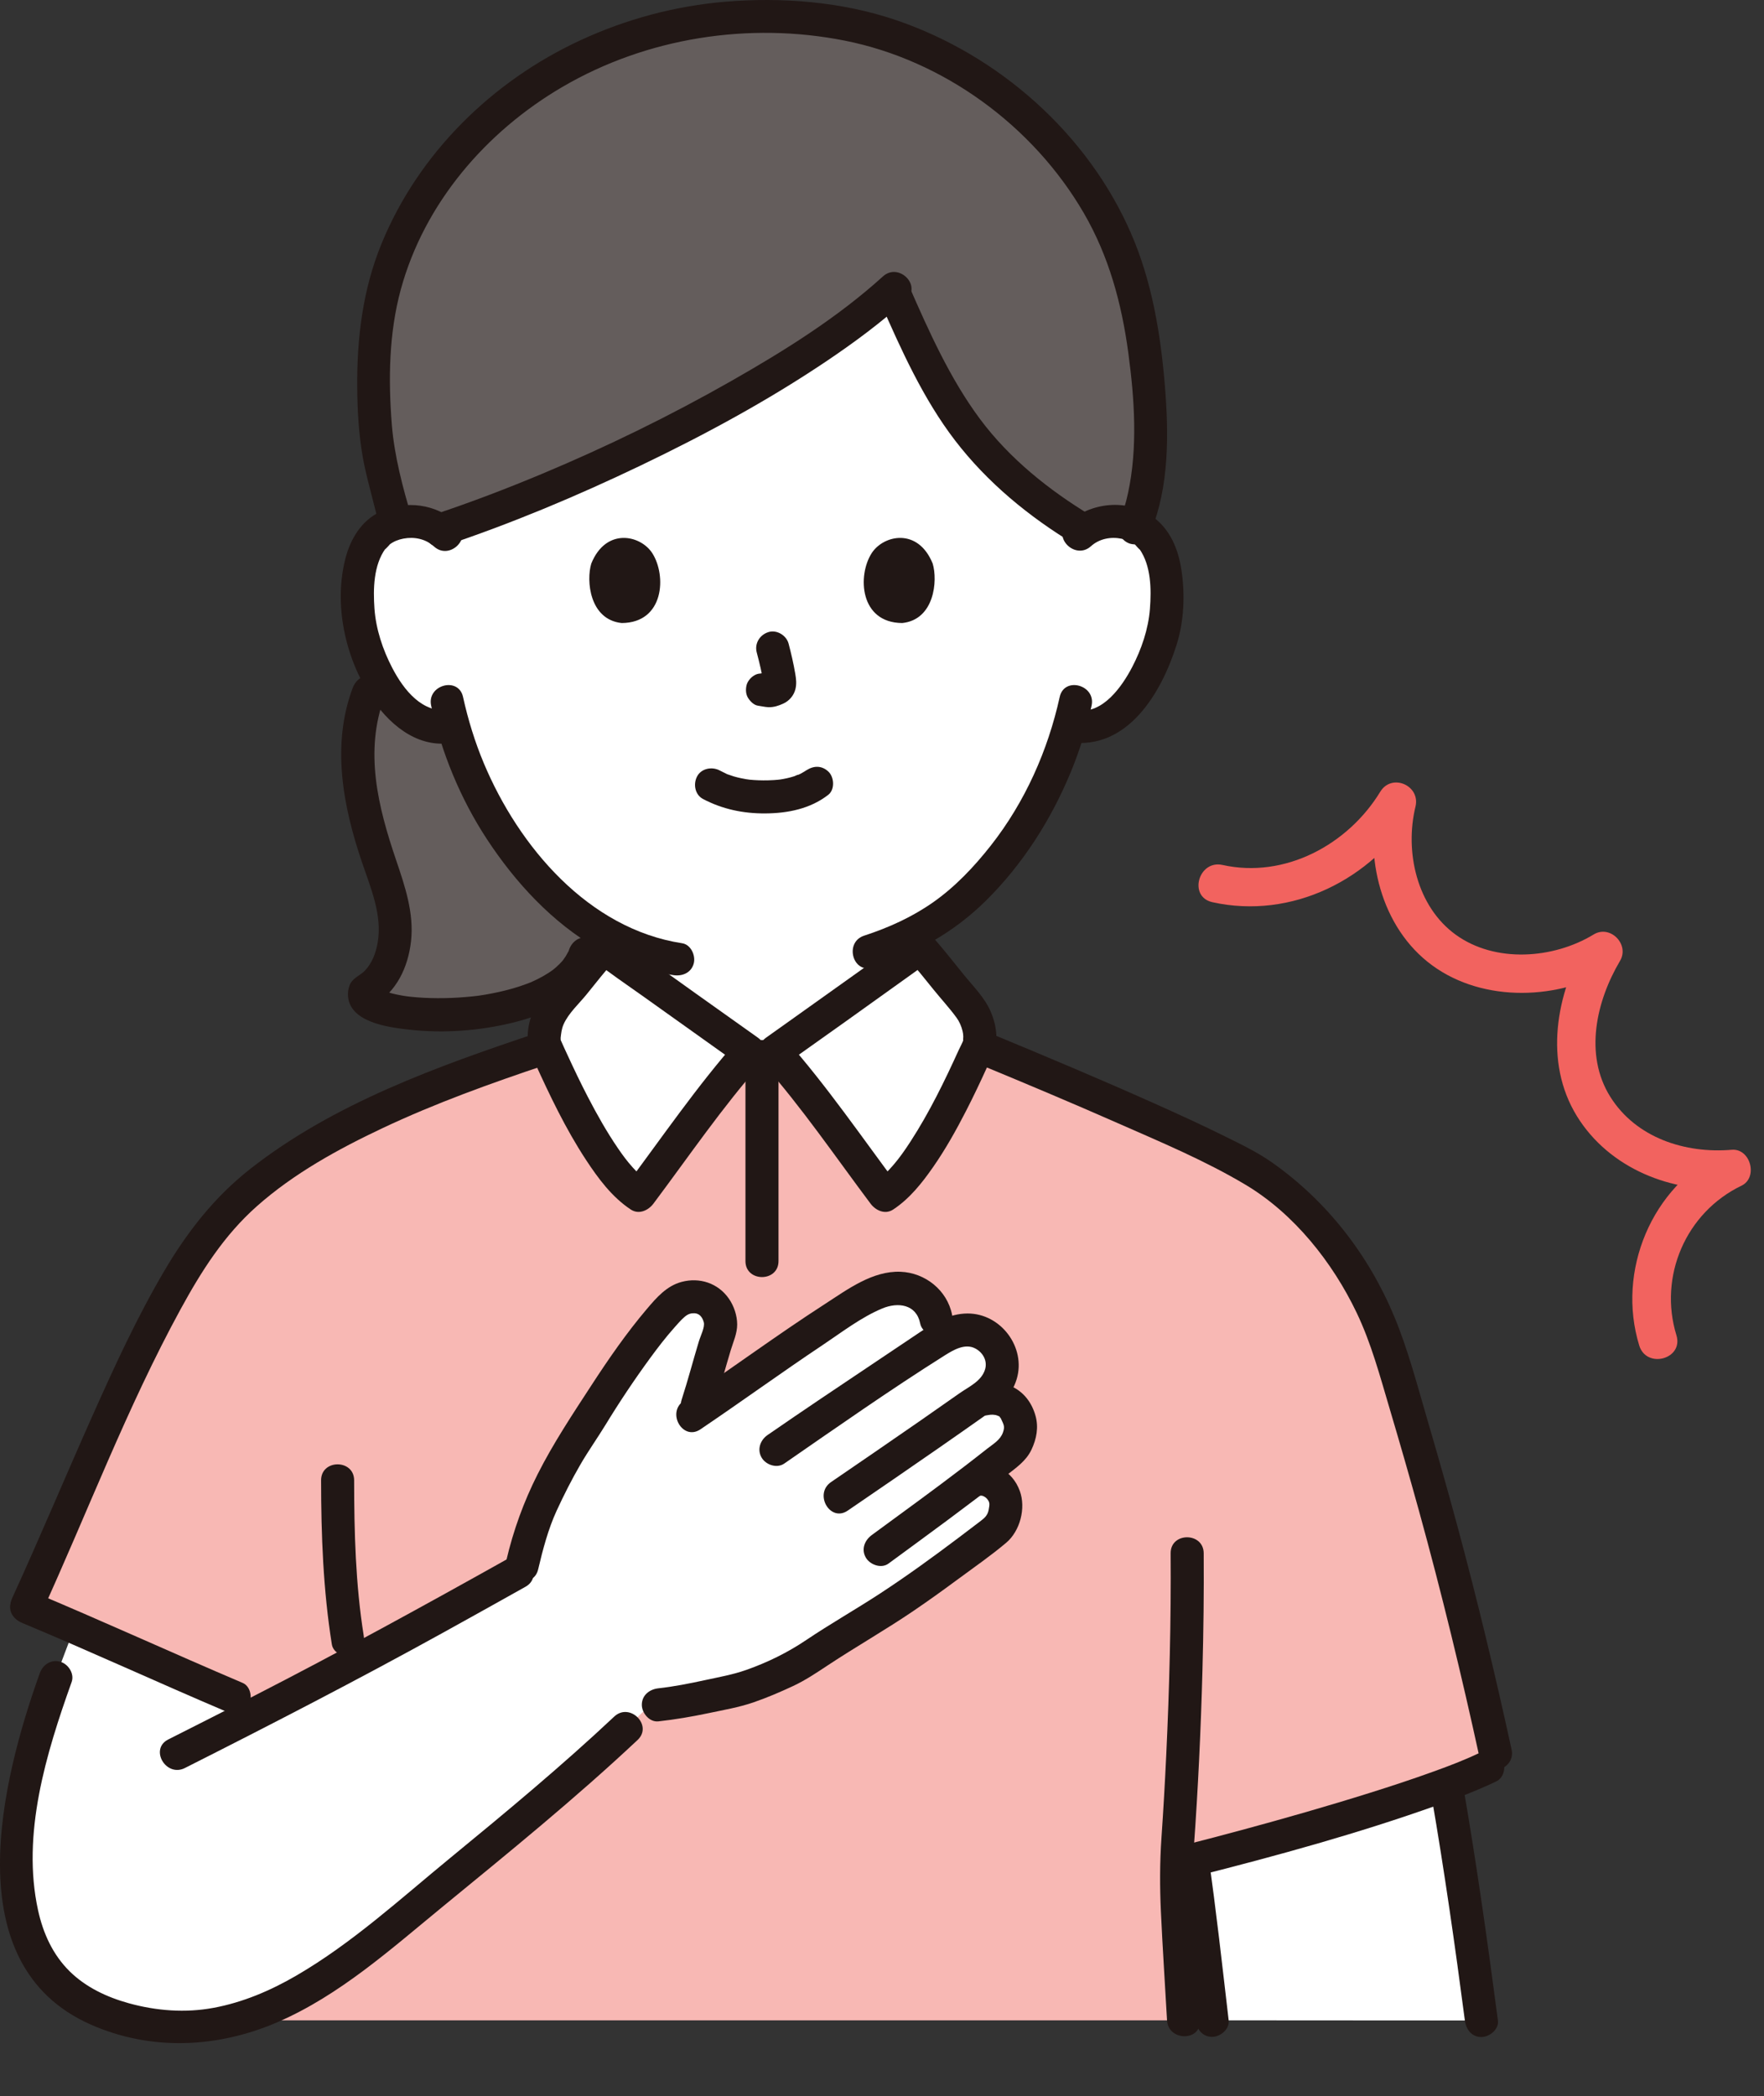 <?xml version="1.0" encoding="UTF-8"?><svg id="b" xmlns="http://www.w3.org/2000/svg" width="256.182" height="304.392" viewBox="0 0 256.182 304.392"><rect x="0" y="0" width="256.182" height="304.392" fill="#333333" stroke="none"/><defs><style>.d{fill:#fff;}.e{fill:none;}.f{fill:#f8b8b4;}.g{fill:#211715;}.h{fill:#f2635f;}.i{fill:#645d5c;}</style></defs><g id="c"><path class="d" d="M176.037,293.357c-.977-8.309-1.8-15.902-2.868-23.27,7.493-1.894,25.422-6.719,36.865-10.983.116.712.189,1.134.189,1.134,1.857,10.768,3.344,21.131,4.918,33.143l-39.103-.024Z"/><path class="f" d="M15.273,207.294c5.479-12.312,10.984-23.59,16.531-30.011,10.276-11.921,31.044-19.722,47.485-25.194-.736-1.916.186-4.591,1.441-6.045,2.121-2.457,4.795-6.011,6.963-8.437.922.746,19.707,14.104,21.131,15.113h3.672c1.424-1.01,20.21-14.367,21.131-15.113,2.168,2.426,4.842,5.98,6.963,8.437,1.217,1.41,2.121,3.969,1.508,5.871,8.892,3.671,35.926,14.884,41.677,19.135,9.533,7.048,15.172,15.692,18.432,26.452,6.013,19.851,10.421,35.989,15.263,58.378-8.594,4.71-34.814,11.809-44.302,14.207h-2.326c-.013.164-.025.326-.038.486,0,5.863.575,13.608,1.083,22.783,0,0-106.024,0-137.859,0v-46.92c-9.41-3.992-20.677-9.143-30.216-13.114,3.812-8.31,7.63-17.422,11.46-26.029Z"/><path class="i" d="M76.271,145.478c5.882-1.966,10.207-5.632,8.861-11.65-3.16-2.253-6.13-5.144-8.999-8.635-5.485-6.675-8.594-13.853-10.304-19.798-2.365.609-4.917-.286-6.606-1.692-2.078-1.729-3.489-3.825-4.499-5.84-2.61,5.111-3.724,10.892-1.928,19.618.964,4.643,3.056,9.191,4.161,13.81,1.117,4.607.176,10.308-3.949,12.647-1.295,3.304,13.242,4.89,23.262,1.541Z"/><path class="d" d="M132.062,36.695c-5.986-1.695-13.322-2.693-22.298-2.693-59.333,0-45.04,43.652-45.04,43.652-1.48-1.446-3.479-1.995-5.192-1.94-3.728.118-5.321,2.145-6.008,3.336-2.051,3.556-1.99,10.123-.638,14.192.957,2.881,2.527,7.29,6.339,10.461,1.69,1.406,4.242,2.302,6.608,1.696,1.71,5.944,4.819,13.12,10.302,19.793,4.551,5.539,9.355,9.565,14.774,11.934-.004.248-.006,1.381-.008,2.808,5.656,4.063,16.838,12.014,17.924,12.784h3.672c1.162-.824,13.89-9.874,19.031-13.579-.004-1.435-.006-2.699-.01-3.053,5.009-2.341,9.146-5.607,13.492-10.895,5.506-6.701,8.618-13.909,10.323-19.867,2.384.67,4.983-.21,6.704-1.619,3.837-3.141,5.44-7.537,6.419-10.411,1.383-4.058,1.495-10.625-.529-14.196-.678-1.197-2.256-3.236-5.982-3.383-1.712-.068-3.716.465-5.207,1.9,0,0,8.901-31.415-24.677-40.921Z"/><path class="e" d="M171.204,212.128c.617,15.176.862,23.401,1.164,35.412.342,13.593,1.067,41.216,1.51,56.834"/><path class="e" d="M48.231,212.008c.24,15.2.546,23.437,1.101,35.466.628,13.613,1.844,41.277,2.468,56.919"/><path class="g" d="M81.533,156.395c3.785-1.565,7.884-3.543,9.928-7.296,1.845-3.389,1.812-7.364,1.839-11.128.009-1.297-1.11-2.4-2.4-2.4-1.309,0-2.391,1.098-2.4,2.4-.01,1.327-.033,2.651-.121,3.975-.061.919-.102,1.73-.243,2.451-.081.415-.187.824-.329,1.222-.03.083-.226.552-.1.268-.085.192-.178.381-.274.568-.725,1.407-1.49,2.135-2.85,3.04-1.333.888-3.075,1.754-4.326,2.271-1.197.495-2.05,1.592-1.676,2.952.311,1.132,1.747,2.175,2.952,1.676h0Z"/><path class="g" d="M129.127,137.972c0,3.5-.007,7.184,1.473,10.416,1.611,3.518,4.99,5.65,8.395,7.201,1.14.519,2.636.364,3.284-.861.556-1.053.359-2.728-.861-3.284-1.496-.682-2.944-1.458-4.276-2.427-1.161-.844-1.736-1.635-2.398-3.052-.17-.364.103.281-.043-.098-.082-.213-.159-.428-.224-.648-.119-.405-.208-.821-.269-1.238-.028-.187-.011-.031-.037-.337-.015-.185-.034-.369-.049-.553-.038-.46-.07-.921-.097-1.383-.074-1.245-.098-2.489-.098-3.736,0-1.255-1.104-2.458-2.4-2.4s-2.4,1.055-2.4,2.4h0Z"/><path class="i" d="M96.262,3.218c-19.694,4.698-36.366,20.937-40.337,40.444-1.331,6.49-1.167,17.579.049,22.755,0,0,2.574,11.16,2.66,9.623.271-.043.557-.066.857-.076,1.331-.047,2.837.267,4.135,1.086,22.087-7.312,51.654-22.027,66.035-34.976,2.516,5.836,6.052,13.085,8.869,17.487,4.98,7.782,12.287,13.572,19.075,17.595,1.336-.898,2.913-1.241,4.301-1.192.965.034,1.786.194,2.484.435,4.094-9.176,2.081-24.915.47-32.736-.192-.945-.415-1.882-.666-2.811-.781-2.883-1.841-5.684-3.146-8.374-5.702-11.826-16.137-21.505-28.478-26.632-6.951-2.9-14.51-4.343-22.168-3.926-4.714-.259-9.388.189-13.905,1.244-.078.018-.156.037-.234.055Z"/><path class="g" d="M59.815,75.206c-1.33-4.39-2.549-9.055-2.907-13.502-.526-6.519-.434-13.327,1.299-19.669,3.425-12.535,12.375-22.931,23.486-29.423,12.234-7.147,27.074-9.469,40.968-6.716,14.375,2.848,27.366,12.376,34.719,25.009,3.668,6.302,5.518,13.174,6.485,20.353.895,6.643,1.381,13.75-.046,20.351-.325,1.502-.765,2.972-1.353,4.392-.496,1.198.536,2.639,1.676,2.952,1.38.379,2.454-.474,2.952-1.676,2.747-6.636,2.652-14.421,2.063-21.458-.628-7.502-1.886-15-4.902-21.938-6.309-14.51-19.277-25.943-34.21-30.989C122.253.259,113.606-.433,105.434.242c-7.347.607-14.481,2.52-21.167,5.617-12.816,5.936-23.495,16.422-28.868,29.552-2.707,6.615-3.569,13.619-3.522,20.727.022,3.439.216,6.911.819,10.302.369,2.075.935,4.127,1.449,6.169.326,1.296.655,2.594,1.043,3.873.893,2.948,5.528,1.692,4.629-1.276h0Z"/><path class="g" d="M127.852,43.899c3.018,6.894,6.231,14.03,10.832,20.035,4.71,6.147,10.757,11.103,17.366,15.09,2.652,1.6,5.067-2.549,2.423-4.145-6.116-3.69-11.873-8.286-16.161-14.051-4.339-5.834-7.414-12.723-10.316-19.352-.52-1.188-2.258-1.461-3.284-.861-1.225.717-1.383,2.091-.861,3.284h0Z"/><path class="g" d="M128.227,40.136c-6.586,5.971-14.246,10.754-21.947,15.14-8.91,5.074-18.162,9.596-27.621,13.552-5.056,2.114-10.178,4.072-15.376,5.809-2.915.974-1.665,5.611,1.276,4.629,9.747-3.257,19.26-7.252,28.524-11.693s18.372-9.367,26.913-15.109c4.054-2.725,8.004-5.649,11.626-8.933,2.293-2.079-1.109-5.466-3.394-3.394h0Z"/><path class="g" d="M102.101,116.016c2.82,1.489,5.857,2.116,9.045,2.095,3.258-.021,6.532-.669,9.139-2.7.995-.775.875-2.591,0-3.394-1.055-.969-2.332-.827-3.394,0,.731-.57.176-.143-.012-.022-.181.116-.367.223-.558.323-.098.052-.2.098-.299.149-.342.176-.053-.1.108-.036-.107-.043-.645.239-.769.279-.701.225-1.424.382-2.152.491.359-.054-.033,0-.189.016-.211.021-.423.039-.634.052-.509.033-1.02.046-1.53.043-.457-.003-.914-.018-1.37-.049-.209-.014-.419-.031-.627-.052-.037-.004-.792-.119-.288-.031-.679-.119-1.349-.249-2.01-.446-.282-.084-.556-.185-.834-.28-.609-.208.367.188-.182-.071-.345-.163-.685-.332-1.022-.51-1.11-.586-2.66-.318-3.284.861-.586,1.109-.324,2.658.861,3.284h0Z"/><path class="g" d="M109.901,94.741c.393,1.499.77,3.021.996,4.556l-.086-.638c.027.21.038.418.017.629l.086-.638c-.015.098-.036.189-.069.283l.242-.573c-.029.066-.06.122-.1.182l.375-.486c-.047.057-.091.101-.149.147l.486-.375c-.115.074-.237.134-.361.191l.573-.242c-.199.083-.396.144-.608.177l.638-.086c-.192.023-.379.021-.571-.001l.638.086c-.215-.03-.426-.082-.642-.111-.319-.1-.638-.114-.957-.043-.319.014-.617.109-.892.285-.498.291-.973.862-1.103,1.434-.14.614-.11,1.304.242,1.849.312.484.835,1.022,1.434,1.103.496.067.977.193,1.481.215.776.034,1.497-.204,2.189-.522.857-.393,1.527-1.167,1.755-2.091.193-.782.111-1.461-.022-2.245-.248-1.468-.587-2.922-.965-4.362-.318-1.214-1.729-2.072-2.952-1.676-1.25.404-2.018,1.651-1.676,2.952h0Z"/><path class="g" d="M85.874,81.822c-.761,2.472-.265,8.16,4.419,8.644,6.191-.037,6.52-6.913,4.436-10.146-1.706-2.647-6.723-3.748-8.855,1.502Z"/><path class="g" d="M135.448,81.823c.761,2.472.265,8.16-4.419,8.643-6.191-.037-6.52-6.913-4.436-10.146,1.706-2.647,6.723-3.748,8.855,1.503Z"/><path class="g" d="M62.617,102.472c1.51,6.845,4.241,13.489,8.084,19.356,4.122,6.293,9.548,12.196,16.141,15.939,3.388,1.923,7.103,3.235,10.953,3.825,1.28.196,2.581-.324,2.952-1.676.312-1.136-.387-2.755-1.676-2.952-13.596-2.083-23.712-14.005-28.799-26.12-1.306-3.11-2.301-6.355-3.027-9.648-.665-3.015-5.294-1.739-4.629,1.276h0Z"/><path class="g" d="M153.899,101.196c-1.72,7.798-5.053,15.281-10.001,21.575-2.421,3.08-5.195,6.015-8.416,8.268-3.065,2.143-6.436,3.664-9.981,4.82-2.924.953-1.673,5.59,1.276,4.629,6.169-2.011,11.723-5.085,16.362-9.663,5.374-5.303,9.483-11.75,12.362-18.705,1.291-3.12,2.299-6.351,3.027-9.648.664-3.01-3.962-4.296-4.629-1.276h0Z"/><path class="g" d="M158.437,79.313c1.207-1.089,2.873-1.407,4.444-1.09.724.146,1.4.41,1.989.864-.131-.101.903,1.046.606.622,1.702,2.423,1.747,5.866,1.524,8.714-.23,2.934-1.229,5.858-2.588,8.459-1.441,2.758-4.224,6.774-7.854,6.267-1.282-.179-2.577.312-2.952,1.676-.309,1.123.384,2.772,1.676,2.952,8.473,1.184,13.389-7.166,15.588-14.137,1.088-3.45,1.24-7.251.718-10.812-.444-3.034-1.636-5.972-4.189-7.807-3.714-2.669-9.04-2.092-12.355.897-2.299,2.073,1.104,5.459,3.394,3.394h0Z"/><path class="g" d="M66.421,75.958c-3.059-2.802-7.512-3.397-11.255-1.621-2.69,1.276-4.268,3.93-4.992,6.722-1.723,6.643-.085,14.221,3.575,19.951,2.506,3.924,6.592,7.554,11.581,6.897,1.285-.169,2.4-.982,2.4-2.4,0-1.165-1.106-2.571-2.4-2.4-4.003.527-6.687-2.915-8.358-6.114-1.384-2.65-2.38-5.643-2.591-8.632-.2-2.839-.137-6.296,1.601-8.699-.298.413.74-.703.617-.611.596-.447,1.269-.707,1.998-.844,1.58-.296,3.228.041,4.43,1.143,2.274,2.083,5.678-1.302,3.394-3.394h0Z"/><path class="h" d="M176.064,130.999c11.533,2.559,23.175-3.279,29.222-13.205l-5.118-2.158c-2.113,8.686.349,19.064,7.827,24.538s18.535,5.06,26.274.35l-3.831-3.831c-4.465,7.542-6.258,17.525-1.43,25.366,4.691,7.618,13.81,11.231,22.486,10.493l-1.413-5.218c-10.247,4.921-15.33,17.26-12.016,28.042,1.056,3.435,6.463,1.97,5.4-1.489-2.628-8.55,1.37-17.841,9.443-21.718,2.458-1.18,1.317-5.45-1.413-5.218-6.732.573-13.905-1.715-17.65-7.719-3.818-6.12-2.011-13.9,1.43-19.713,1.414-2.388-1.426-5.294-3.831-3.831-5.831,3.548-14.275,4.187-20.019.043-5.676-4.095-7.443-12.081-5.856-18.607.747-3.071-3.443-4.906-5.118-2.158-4.691,7.7-13.864,12.635-22.898,10.631-3.511-.779-5.011,4.619-1.489,5.4h0Z"/><path class="d" d="M87.694,137.606c-2.168,2.426-4.842,5.98-6.963,8.437-1.249,1.447-2.168,4.102-1.457,6.018.815,1.628,7.485,17.609,13.553,21.496,1.917-2.555,12.2-16.565,15.999-20.838-1.424-1.01-20.21-14.367-21.131-15.113Z"/><path class="d" d="M133.628,137.606c2.168,2.426,4.842,5.98,6.963,8.437,1.249,1.447,2.168,4.102,1.457,6.018-.815,1.628-7.485,17.609-13.553,21.496-1.917-2.555-12.2-16.565-15.999-20.838,1.424-1.01,20.21-14.367,21.131-15.113Z"/><path class="g" d="M85.996,135.909c-1.352,1.525-2.624,3.118-3.9,4.706-1.293,1.61-2.809,3.156-3.935,4.886-1.099,1.69-1.702,3.859-1.471,5.868.121,1.048.53,1.928.958,2.87,2.203,4.849,4.51,9.687,7.437,14.149,1.777,2.707,3.791,5.437,6.529,7.242,1.17.771,2.541.13,3.284-.861,5.129-6.842,9.972-13.96,15.624-20.352,1.089-1.232.823-2.842-.486-3.769-6.066-4.301-12.124-8.614-18.162-12.953-.649-.466-1.298-.933-1.944-1.403-.211-.153-.42-.308-.631-.461-.433-.314-.223-.172.092.079-1.013-.807-2.405-.989-3.394,0-.837.837-1.019,2.582,0,3.394,2.404,1.915,4.982,3.633,7.481,5.419,3.658,2.614,7.32,5.223,10.984,7.829,1.051.747,2.101,1.495,3.153,2.241l-.486-3.769c-5.923,6.699-11.016,14.176-16.374,21.324l3.284-.861c-.559-.368-.345-.207-.834-.645-.467-.419-.906-.87-1.324-1.337-.834-.931-1.428-1.736-2.142-2.781-1.624-2.376-3.039-4.892-4.364-7.444-1.068-2.059-2.069-4.151-3.034-6.26-.279-.611-.575-1.218-.836-1.837-.031-.074-.077-.146-.104-.222-.026-.073-.004-.118.028.04.065.316-.021-.169-.009-.271.076-.685.138-1.324.422-1.977.711-1.634,2.279-3.034,3.384-4.409,1.365-1.699,2.721-3.407,4.167-5.038,2.043-2.304-1.34-5.711-3.394-3.394Z"/><path class="g" d="M131.931,139.303c1.258,1.419,2.446,2.896,3.633,4.374,1.095,1.362,2.315,2.673,3.344,4.083.428.586.705,1.235.877,1.936.069.282.109.533.108.82,0,.24-.072.767.044.415-.17.516-.47,1.023-.694,1.517-2.066,4.545-4.266,9.065-6.984,13.261-.793,1.224-1.579,2.356-2.464,3.391-.445.521-.912,1.026-1.411,1.496-.613.578-.51.5-1.099.889l3.284.861c-5.359-7.148-10.451-14.625-16.374-21.324l-.486,3.769c6.143-4.355,12.278-8.723,18.392-13.119,1.082-.778,2.182-1.539,3.225-2.37,1.015-.808.844-2.55,0-3.394-1.002-1.002-2.377-.81-3.394,0,.805-.642-.02.004-.346.242-.536.39-1.074.778-1.611,1.165-1.617,1.164-3.238,2.323-4.859,3.481-3.582,2.559-7.168,5.114-10.755,7.666-1.024.729-2.048,1.458-3.073,2.185-1.308.928-1.575,2.538-.486,3.769,5.653,6.393,10.494,13.51,15.624,20.352.745.993,2.101,1.64,3.284.861,2.411-1.589,4.223-3.89,5.852-6.238,1.782-2.568,3.311-5.31,4.738-8.087,1.1-2.142,2.129-4.319,3.125-6.512.273-.601.568-1.197.82-1.807.805-1.953.443-4.202-.366-6.09-.89-2.076-2.583-3.714-3.985-5.454-1.5-1.862-2.978-3.743-4.565-5.533-2.053-2.316-5.438,1.089-3.394,3.394Z"/><path class="g" d="M51.224,99.883c-3.12,8.324-1.414,17.217,1.363,25.372,1.247,3.664,2.951,7.644,2.266,11.597-.262,1.51-.808,2.997-1.885,4.112-.621.643-1.572.979-2.03,1.763-.275.471-.41,1.101-.408,1.64.016,4.084,5.924,4.809,8.886,5.142,4.981.56,10.206.174,15.069-1.018,5.245-1.285,10.862-3.922,12.797-9.344.436-1.221-.493-2.627-1.676-2.952-1.33-.365-2.515.451-2.952,1.676-.227.635.123-.102-.156.37-.126.214-.233.437-.364.648-.078.126-.579.795-.223.355-.2.248-.413.486-.637.713-.183.186-.373.364-.568.536-.124.109-.68.541-.293.253-.502.373-1.03.71-1.575,1.017-.54.305-1.098.577-1.665.83-.393.175.521-.202-.155.064-.142.056-.283.112-.426.166-.362.137-.727.265-1.094.386-1.293.425-2.617.756-3.952,1.017-1.645.322-2.366.414-3.977.549-1.344.113-2.693.167-4.042.16-1.306-.006-2.613-.068-3.912-.206-.16-.017-.932-.116-.344-.034-.249-.035-.497-.072-.745-.114-.512-.086-1.022-.188-1.526-.314-.483-.121-.946-.28-1.418-.436-.369-.122.183.08.212.095-.108-.054-.223-.095-.329-.155-.137-.077-.326-.235-.474-.274-.19-.05.407.42.047.022-.343-.379.329.521.089.107.223.386.2.357.203.774-.003-.36-.211.745-.007.175l-1.103,1.434c3.374-2.012,5.05-5.552,5.472-9.351.451-4.072-.884-7.991-2.174-11.792-2.623-7.726-4.64-15.774-1.665-23.708.455-1.214-.507-2.631-1.676-2.952-1.346-.37-2.496.458-2.952,1.676h0Z"/><path class="g" d="M207.908,260.877c1.858,10.797,3.407,21.643,4.832,32.505.168,1.285.982,2.4,2.4,2.4,1.166,0,2.57-1.106,2.4-2.4-1.48-11.288-3.072-22.561-5.003-33.781-.22-1.278-1.791-1.995-2.952-1.676-1.352.371-1.897,1.67-1.676,2.952h0Z"/><path class="g" d="M170.855,270.729c1.086,7.522,1.896,15.081,2.782,22.628.151,1.287.995,2.4,2.4,2.4,1.18,0,2.552-1.104,2.4-2.4-.936-7.974-1.807-15.957-2.953-23.904-.185-1.284-1.815-1.989-2.952-1.676-1.379.379-1.862,1.664-1.676,2.952h0Z"/><path class="g" d="M173.807,272.401c11.743-2.972,23.497-6.204,34.912-10.272,2.901-1.034,5.792-2.134,8.573-3.461,1.17-.558,1.476-2.232.861-3.284-.7-1.197-2.109-1.421-3.284-.861-2.205,1.052-4.223,1.82-6.709,2.719-3.021,1.093-6.075,2.097-9.139,3.06-6.197,1.949-12.446,3.733-18.717,5.429-2.586.699-5.176,1.383-7.773,2.04-2.993.757-1.725,5.388,1.276,4.629h0Z"/><path class="g" d="M46.631,214.945c.006,7.951.303,15.954,1.561,23.817.205,1.281,1.801,1.993,2.952,1.676,1.363-.375,1.882-1.668,1.676-2.952-1.188-7.425-1.384-15.034-1.39-22.541-.002-3.088-4.802-3.094-4.8,0h0Z"/><path class="g" d="M174.288,293.356c-.264-4.748-.576-9.494-.817-14.244-.183-3.613-.356-7.209-.095-10.818.617-8.537,1.019-17.091,1.251-25.646.155-5.703.224-11.407.184-17.112-.022-3.087-4.822-3.094-4.8,0,.068,9.782-.178,19.565-.642,29.336-.189,3.988-.416,7.975-.691,11.959-.248,3.599-.249,7.116-.084,10.723.242,5.27.599,10.535.892,15.802.171,3.072,4.972,3.092,4.8,0h0Z"/><path class="g" d="M5.947,234.398c6.75-14.752,12.495-30.05,20.284-44.305,3.041-5.565,6.318-10.729,11.068-14.942,5.366-4.759,11.792-8.291,18.247-11.338,7.684-3.626,15.697-6.506,23.747-9.2,2.915-.975,1.665-5.613-1.276-4.629-14.472,4.843-29.545,10.225-41.679,19.748-5.21,4.089-9.156,9.157-12.498,14.84-3.955,6.727-7.223,13.851-10.399,20.969-3.923,8.792-7.632,17.678-11.638,26.433-.539,1.178-.336,2.584.861,3.284,1.033.604,2.742.323,3.284-.861h0Z"/><path class="g" d="M142.665,154.727c6.609,2.734,13.09,5.462,19.652,8.351,6.257,2.755,12.693,5.443,18.575,8.954,7.045,4.206,12.633,11.257,16.132,18.581,2.113,4.422,3.38,9.176,4.77,13.858,1.479,4.981,2.92,9.974,4.302,14.983,3.274,11.865,6.176,23.826,8.798,35.852.658,3.017,5.286,1.74,4.629-1.276-2.387-10.944-4.999-21.837-7.924-32.65-1.384-5.116-2.832-10.214-4.324-15.299-1.47-5.007-2.79-10.119-4.801-14.943-3.722-8.93-9.764-16.72-17.697-22.314-2.131-1.503-4.531-2.658-6.862-3.812-3.447-1.707-6.947-3.306-10.459-4.875-7.782-3.477-15.639-6.782-23.515-10.04-1.198-.496-2.639.536-2.952,1.676-.379,1.379.473,2.455,1.676,2.952h0Z"/><path class="d" d="M145.508,211.7c.349-.276.7-.555,1.055-.839.945-.754,1.435-2.016,1.642-3.207.207-1.191-.685-3.274-1.693-3.942-.936-.62-2.267-.887-3.707-.543,0,0-.402.096-.805.192l1.628-1.156c1.142-.811,1.578-1.952,1.895-3.317.584-2.515-1.804-5.451-4.371-5.736-2.412-.268-4.442,1.072-6.453,2.434,2.992-3.414.405-7.813-3.062-8.429-2.91-.517-5.508,1.046-8.017,2.606-7.629,4.744-15.374,10.477-22.777,15.487,1.655-4.762,2.441-8.484,3.692-12.087.347-1-.053-2.591-.977-3.666-1.097-1.278-2.56-1.287-3.44-1.152-.47.072-1.465.326-2.084.883-3.811,3.431-10.139,13-12.777,17.462-2.992,4.227-5.178,8.545-6.809,12.155-1.348,2.984-2.606,8.385-2.606,8.385l-.183.785c-16.266,9.11-24.368,13.541-37.356,20.202-8.037-3.284-18.119-7.858-27.46-11.904-5.469,13.867-10.431,28.811-7.629,41.709,2.048,9.429,8.52,14.163,17.941,15.867,14.632,2.646,26.531-6.446,37.272-15.31,11.01-9.086,22.875-18.516,33.198-28.316.038-.036.076-.072.113-.108.868-.825,1.725-1.653,2.57-2.484,4.25-.342,7.768-1.175,13.046-2.367,1.974-.446,7.773-2.914,9.436-4.067,3.778-2.619,5.536-3.586,8.929-5.685,6.9-4.269,12.138-8.227,18.72-13.247,1.252-.955,1.658-2.616,1.58-4.189-.079-1.573-1.741-3.723-4.246-3.255,0,0-.157.029-.433.083,1.351-1.034,2.733-2.108,4.167-3.243Z"/><path class="g" d="M3.237,235.661c9.922,4.139,19.686,8.644,29.581,12.847,1.192.506,2.571.357,3.284-.861.589-1.008.339-2.774-.861-3.284-10.277-4.365-20.423-9.032-30.728-13.331-1.197-.499-2.64.539-2.952,1.676-.38,1.382.475,2.451,1.676,2.952h0Z"/><path class="g" d="M5.774,242.958c-5.567,15.573-12.289,42.3,7.387,51.006,8.771,3.881,18.444,3.422,27.154-.345,8.985-3.886,16.433-10.582,23.922-16.723,9.618-7.886,19.291-15.728,28.36-24.249,2.256-2.12-1.143-5.509-3.394-3.394-7.647,7.184-15.726,13.886-23.834,20.539-7.212,5.918-14.253,12.377-22.353,17.081-3.747,2.176-7.735,3.878-12.012,4.672-4.083.758-8.288.438-12.276-.663-3.189-.88-6.249-2.315-8.605-4.633-2.443-2.403-3.862-5.522-4.594-8.865-2.423-11.058,1.174-22.8,4.875-33.151.436-1.221-.493-2.627-1.676-2.952-1.33-.365-2.514.451-2.952,1.676h0Z"/><path class="g" d="M26.855,256.719c12.599-6.356,25.13-12.824,37.483-19.647,4.001-2.21,7.991-4.438,11.979-6.671,2.696-1.509.278-5.657-2.423-4.145-12.227,6.845-24.502,13.585-36.973,19.978-4.155,2.13-8.32,4.238-12.488,6.341-2.758,1.392-.331,5.534,2.423,4.145h0Z"/><path class="g" d="M95.61,249.948c2.445-.27,4.864-.683,7.271-1.191,2.182-.461,4.432-.841,6.544-1.569,1.953-.673,3.868-1.492,5.739-2.366,1.804-.843,3.369-1.898,5.026-2.995,4.134-2.736,8.449-5.181,12.549-7.973,2.178-1.483,4.319-3.02,6.437-4.588,2.326-1.721,4.753-3.394,6.962-5.264,2.011-1.702,2.875-5.026,1.966-7.512-1.1-3.006-3.906-4.366-6.967-3.944-1.285.177-1.987,1.821-1.676,2.952.381,1.385,1.663,1.854,2.952,1.676.337-.046.761.263.903.426.449.517.426.786.262,1.647-.159.835-.63,1.2-1.288,1.701-1.027.782-2.054,1.563-3.085,2.34-3.733,2.813-7.517,5.56-11.431,8.117-3.525,2.302-7.193,4.379-10.686,6.73-2.723,1.833-5.588,3.235-8.688,4.335-1.942.689-3.997,1.052-6.007,1.488-2.244.486-4.498.937-6.782,1.189-1.288.142-2.4,1.001-2.4,2.4,0,1.187,1.103,2.543,2.4,2.4h0Z"/><path class="g" d="M101.724,207.542c5.967-4.03,11.792-8.266,17.782-12.263,2.735-1.825,5.565-4.012,8.612-5.283,2.324-.97,4.966-.601,5.52,2.177.254,1.272,1.767,2.002,2.952,1.676,1.325-.364,1.931-1.677,1.676-2.952-.711-3.561-3.911-6.099-7.492-6.234-4.061-.153-7.683,2.558-10.927,4.655-6.975,4.507-13.665,9.434-20.546,14.08-2.546,1.719-.147,5.88,2.423,4.145h0Z"/><path class="g" d="M113.894,212.514c7.67-5.301,15.353-10.694,23.242-15.665,1.284-.809,2.997-1.849,4.508-1.045,1.113.592,1.767,1.781,1.427,2.991-.491,1.75-2.363,2.552-3.767,3.54-1.872,1.319-3.75,2.631-5.63,3.937-4.313,2.995-8.646,5.961-12.98,8.925-2.535,1.733-.136,5.895,2.423,4.145,4.396-3.006,8.791-6.015,13.165-9.054,2.206-1.533,4.406-3.073,6.6-4.623,2.163-1.528,3.974-2.773,4.769-5.417,1.384-4.603-2.294-9.533-7.129-9.526-2.651.004-4.935,1.38-7.063,2.81-2.163,1.454-4.326,2.906-6.492,4.355-5.183,3.467-10.365,6.937-15.496,10.482-1.065.736-1.551,2.105-.861,3.284.617,1.055,2.212,1.602,3.284.861h0Z"/><path class="g" d="M143.444,205.483c.472-.095.967-.111,1.425.07.153.06.298.124.433.232-.291-.232.078.236.02.109.468,1.021.639,1.221.334,2.101-.377,1.09-1.417,1.672-2.293,2.362-1.115.879-2.235,1.751-3.362,2.613-4.414,3.376-8.914,6.636-13.394,9.922-1.044.765-1.564,2.082-.861,3.284.602,1.03,2.233,1.632,3.284.861,5.731-4.203,11.479-8.382,17.072-12.769,1.415-1.11,2.919-2.11,3.704-3.788.73-1.562,1.051-3.226.577-4.914-1.069-3.814-4.44-5.473-8.213-4.71-1.271.257-2.003,1.765-1.676,2.952.364,1.323,1.678,1.934,2.952,1.676h0Z"/><path class="g" d="M103.629,204.493c.904-2.786,1.642-5.619,2.489-8.422.37-1.224.943-2.45.941-3.751s-.465-2.687-1.208-3.755c-1.568-2.254-4.253-3.132-6.88-2.424-2.162.582-3.618,2.267-5.014,3.909-2.958,3.481-5.574,7.27-8.064,11.095-2.743,4.214-5.552,8.429-7.818,12.923-2.027,4.021-3.521,8.143-4.547,12.526-.703,3.005,3.924,4.287,4.629,1.276.673-2.873,1.472-5.881,2.676-8.497,1.054-2.288,2.194-4.538,3.457-6.719,1.149-1.983,2.477-3.845,3.669-5.798,2.02-3.31,4.18-6.543,6.469-9.672,1.11-1.517,2.258-3.007,3.506-4.414.464-.523.933-1.07,1.459-1.531.541-.474.985-.574,1.479-.551.681.031,1.135.545,1.336,1.308.186.704-.45,1.909-.719,2.798-.848,2.803-1.585,5.636-2.489,8.422-.956,2.945,3.678,4.207,4.629,1.276h0Z"/><path class="g" d="M108.261,153.336c0,9.926,0,19.852,0,29.778,0,3.089,4.8,3.094,4.8,0,0-9.926,0-19.852,0-29.778,0-3.089-4.8-3.094-4.8,0h0Z"/></g></svg>